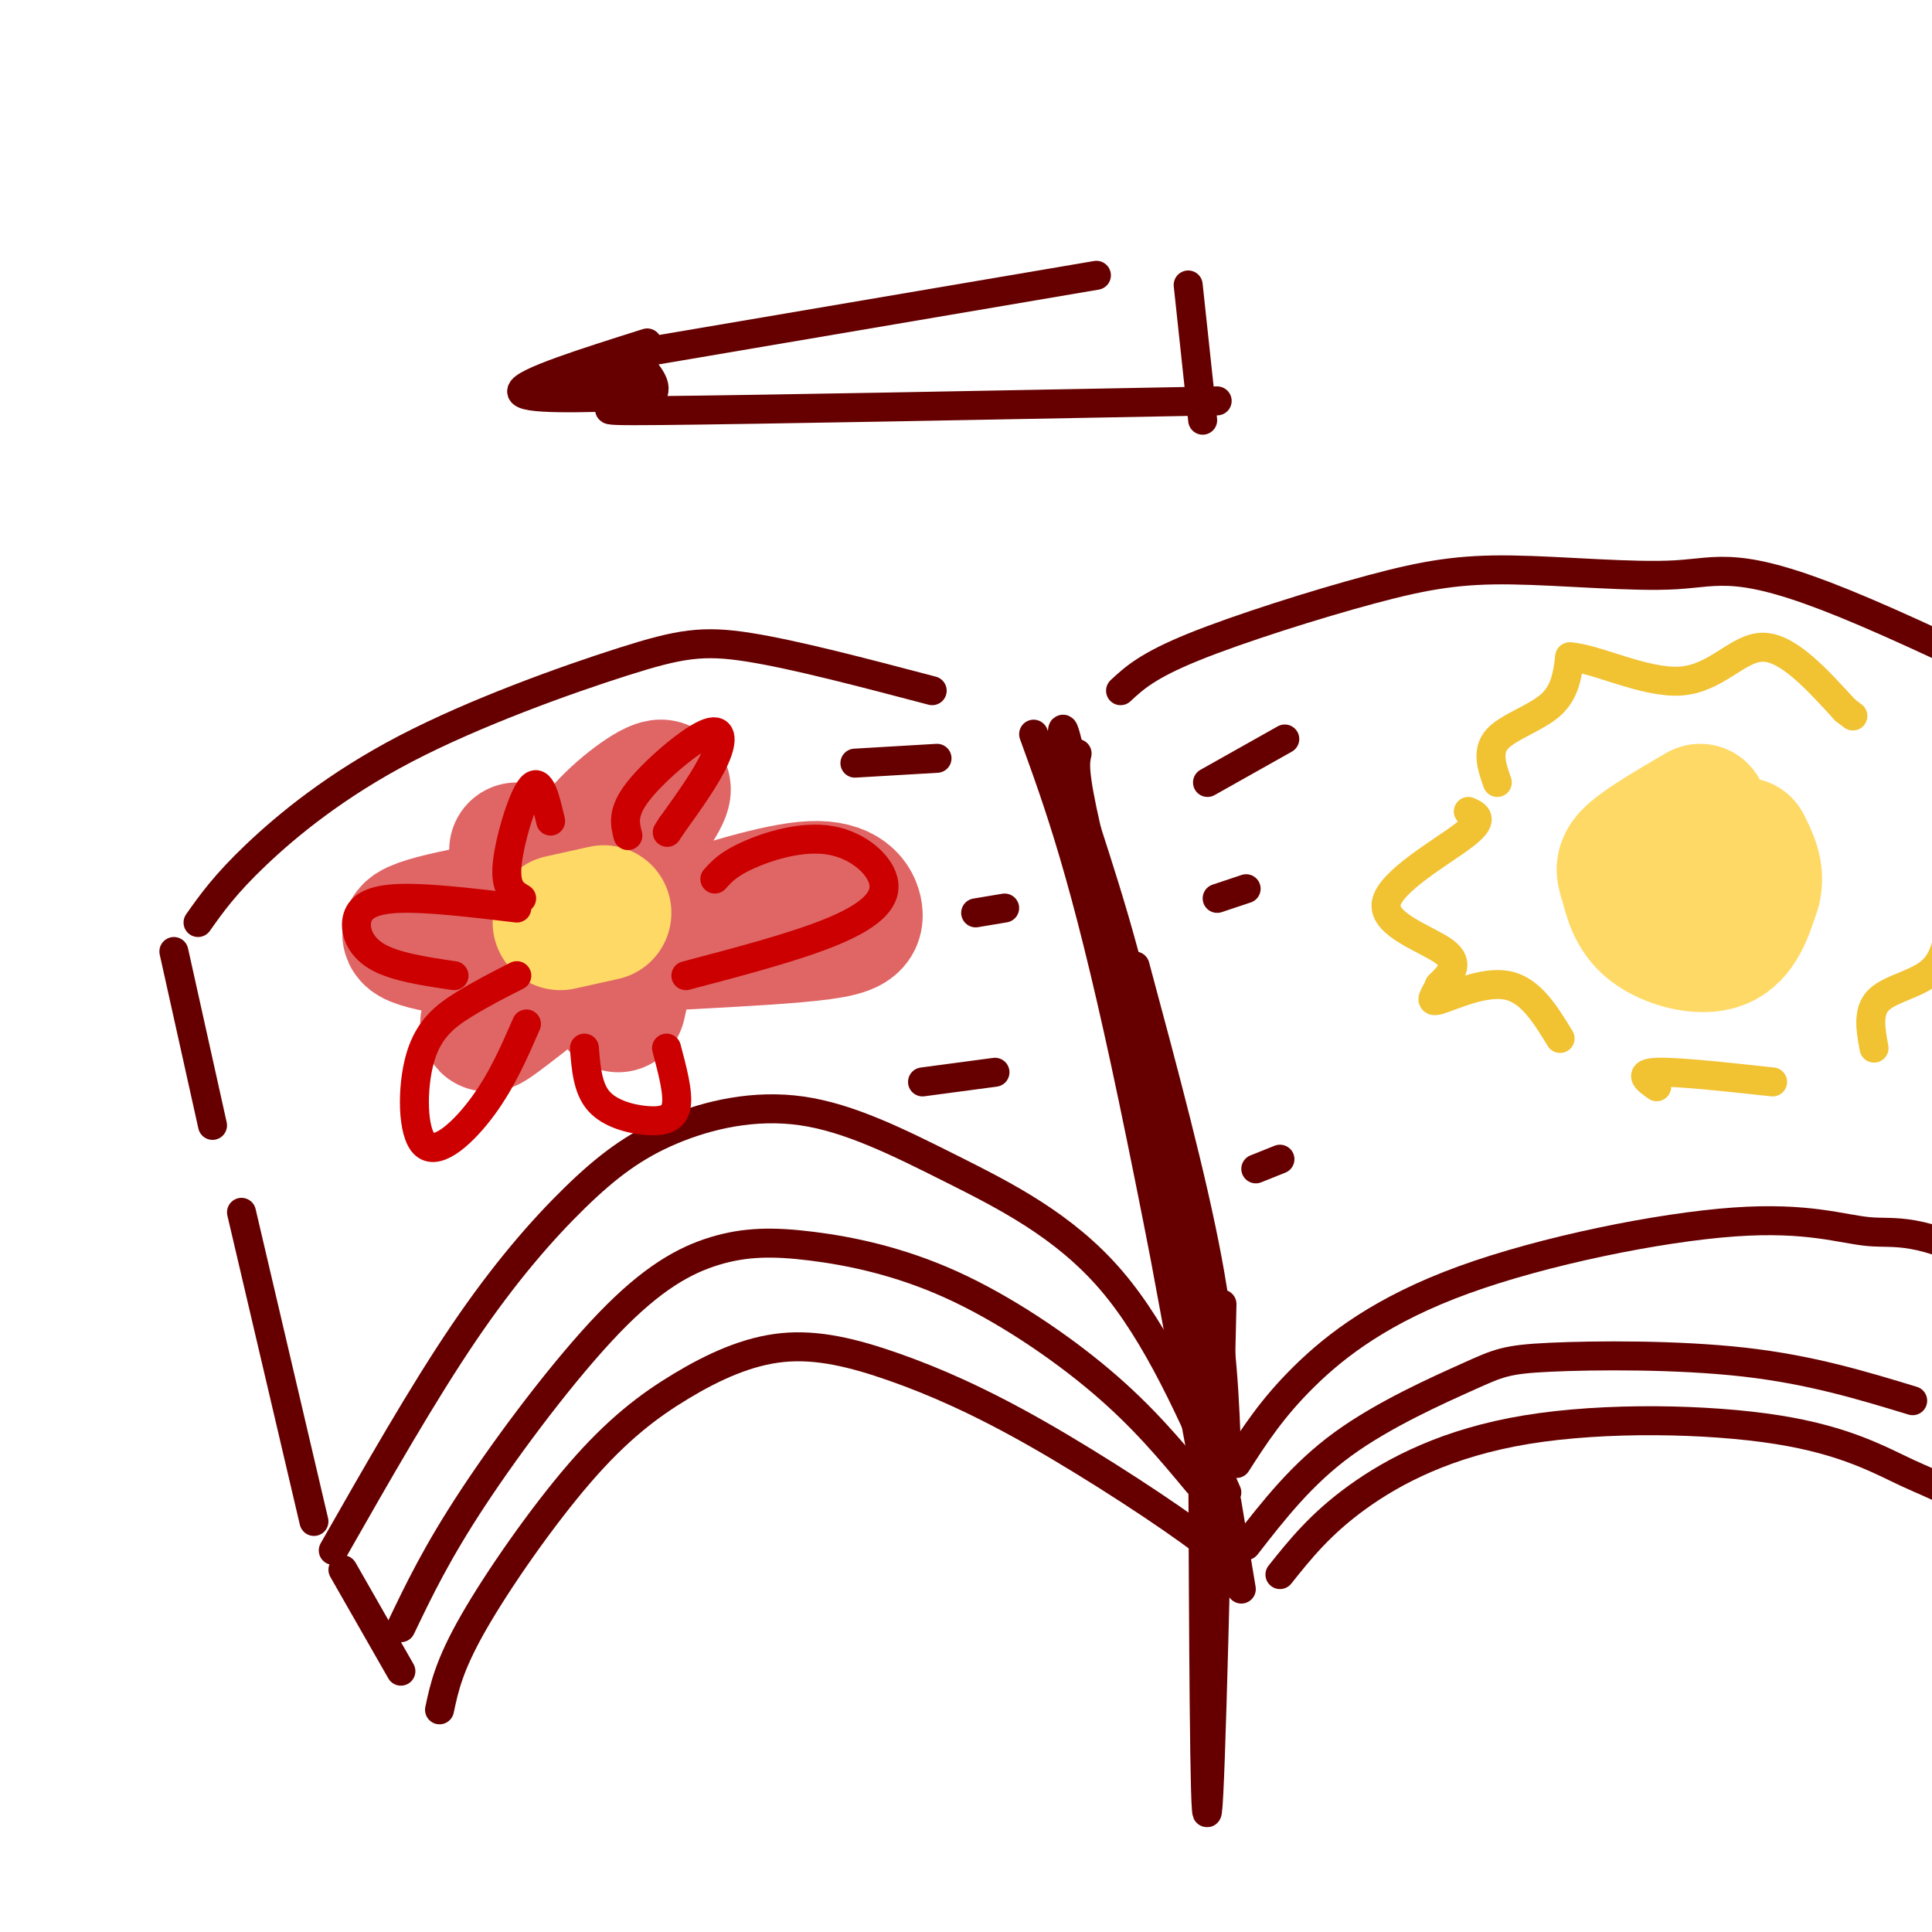 <svg viewBox='0 0 400 400' version='1.1' xmlns='http://www.w3.org/2000/svg' xmlns:xlink='http://www.w3.org/1999/xlink'><g fill='none' stroke='rgb(102,0,0)' stroke-width='6' stroke-linecap='round' stroke-linejoin='round'><path d='M50,251c0.000,0.000 15.000,64.000 15,64'/><path d='M69,321c9.246,-16.223 18.491,-32.445 27,-45c8.509,-12.555 16.281,-21.442 23,-28c6.719,-6.558 12.383,-10.788 20,-14c7.617,-3.212 17.186,-5.407 27,-4c9.814,1.407 19.873,6.417 31,12c11.127,5.583 23.322,11.738 33,23c9.678,11.262 16.839,27.631 24,44'/><path d='M256,303c3.676,-5.727 7.353,-11.454 14,-18c6.647,-6.546 16.265,-13.912 33,-20c16.735,-6.088 40.589,-10.900 56,-12c15.411,-1.100 22.380,1.512 28,2c5.620,0.488 9.891,-1.146 26,7c16.109,8.146 44.054,26.073 72,44'/><path d='M254,302c-0.417,-12.000 -0.833,-24.000 -4,-41c-3.167,-17.000 -9.083,-39.000 -15,-61'/><path d='M71,325c0.000,0.000 12.000,21.000 12,21'/><path d='M91,354c0.971,-4.574 1.943,-9.149 7,-18c5.057,-8.851 14.201,-21.979 22,-31c7.799,-9.021 14.253,-13.935 21,-18c6.747,-4.065 13.789,-7.280 21,-8c7.211,-0.720 14.593,1.054 23,4c8.407,2.946 17.840,7.062 30,14c12.160,6.938 27.046,16.696 34,22c6.954,5.304 5.977,6.152 5,7'/><path d='M257,329c0.000,0.000 -3.000,-18.000 -3,-18'/><path d='M265,326c4.183,-5.241 8.366,-10.481 16,-16c7.634,-5.519 18.720,-11.316 35,-14c16.280,-2.684 37.756,-2.256 52,0c14.244,2.256 21.258,6.338 27,9c5.742,2.662 10.212,3.903 23,13c12.788,9.097 33.894,26.048 55,43'/><path d='M83,337c3.721,-7.773 7.443,-15.547 15,-27c7.557,-11.453 18.950,-26.587 28,-36c9.050,-9.413 15.756,-13.105 22,-15c6.244,-1.895 12.024,-1.992 20,-1c7.976,0.992 18.147,3.075 29,8c10.853,4.925 22.386,12.693 31,20c8.614,7.307 14.307,14.154 20,21'/><path d='M258,320c5.761,-7.407 11.522,-14.813 20,-21c8.478,-6.187 19.675,-11.153 26,-14c6.325,-2.847 7.780,-3.574 17,-4c9.220,-0.426 26.206,-0.550 40,1c13.794,1.550 24.397,4.775 35,8'/><path d='M44,233c0.000,0.000 -8.000,-36.000 -8,-36'/><path d='M41,191c2.778,-3.933 5.557,-7.866 12,-14c6.443,-6.134 16.552,-14.469 31,-22c14.448,-7.531 33.236,-14.258 45,-18c11.764,-3.742 16.504,-4.498 26,-3c9.496,1.498 23.748,5.249 38,9'/><path d='M232,143c2.784,-2.583 5.568,-5.166 15,-9c9.432,-3.834 25.511,-8.920 37,-12c11.489,-3.080 18.389,-4.156 29,-4c10.611,0.156 24.934,1.542 34,1c9.066,-0.542 12.876,-3.012 35,6c22.124,9.012 62.562,29.506 103,50'/><path d='M214,152c5.311,14.600 10.622,29.200 19,68c8.378,38.800 19.822,101.800 19,98c-0.822,-3.800 -13.911,-74.400 -27,-145'/><path d='M225,173c-5.333,-27.333 -5.167,-23.167 -5,-19'/><path d='M218,159c7.958,25.065 15.917,50.131 22,79c6.083,28.869 10.292,61.542 10,59c-0.292,-2.542 -5.083,-40.298 -10,-67c-4.917,-26.702 -9.958,-42.351 -15,-58'/><path d='M225,172c-2.833,-12.333 -2.417,-14.167 -2,-16'/><path d='M249,296c0.167,41.667 0.333,83.333 1,79c0.667,-4.333 1.833,-54.667 3,-105'/></g>
<g fill='none' stroke='rgb(255,217,102)' stroke-width='28' stroke-linecap='round' stroke-linejoin='round'><path d='M352,168c-5.753,3.356 -11.506,6.711 -14,9c-2.494,2.289 -1.730,3.510 -1,6c0.730,2.490 1.427,6.247 5,9c3.573,2.753 10.021,4.501 14,3c3.979,-1.501 5.490,-6.250 7,-11'/><path d='M363,184c0.833,-3.333 -0.583,-6.167 -2,-9'/></g>
<g fill='none' stroke='rgb(241,194,50)' stroke-width='6' stroke-linecap='round' stroke-linejoin='round'><path d='M304,168c1.750,0.786 3.500,1.571 -1,5c-4.500,3.429 -15.250,9.500 -16,14c-0.750,4.500 8.500,7.429 12,10c3.500,2.571 1.250,4.786 -1,7'/><path d='M298,204c-0.857,2.071 -2.500,3.750 0,3c2.500,-0.750 9.143,-3.929 14,-3c4.857,0.929 7.929,5.964 11,11'/><path d='M343,225c-2.000,-1.417 -4.000,-2.833 0,-3c4.000,-0.167 14.000,0.917 24,2'/><path d='M310,162c-1.133,-3.244 -2.267,-6.489 0,-9c2.267,-2.511 7.933,-4.289 11,-7c3.067,-2.711 3.533,-6.356 4,-10'/><path d='M325,136c5.012,0.155 15.542,5.542 23,5c7.458,-0.542 11.845,-7.012 17,-7c5.155,0.012 11.077,6.506 17,13'/><path d='M382,147c2.833,2.167 1.417,1.083 0,0'/><path d='M388,217c-0.711,-3.822 -1.422,-7.644 1,-10c2.422,-2.356 7.978,-3.244 11,-6c3.022,-2.756 3.511,-7.378 4,-12'/></g>
<g fill='none' stroke='rgb(224,102,102)' stroke-width='28' stroke-linecap='round' stroke-linejoin='round'><path d='M116,186c-14.750,2.500 -29.500,5.000 -31,7c-1.500,2.000 10.250,3.500 22,5'/><path d='M121,193c-10.167,9.333 -20.333,18.667 -20,19c0.333,0.333 11.167,-8.333 22,-17'/><path d='M117,189c1.356,-5.378 2.711,-10.756 7,-16c4.289,-5.244 11.511,-10.356 13,-10c1.489,0.356 -2.756,6.178 -7,12'/><path d='M137,192c12.042,-3.839 24.083,-7.679 31,-8c6.917,-0.321 8.708,2.875 9,5c0.292,2.125 -0.917,3.179 -7,4c-6.083,0.821 -17.042,1.411 -28,2'/><path d='M130,199c0.000,0.000 -2.000,9.000 -2,9'/><path d='M114,179c0.000,0.000 -7.000,-3.000 -7,-3'/></g>
<g fill='none' stroke='rgb(255,217,102)' stroke-width='28' stroke-linecap='round' stroke-linejoin='round'><path d='M125,189c0.000,0.000 -9.000,2.000 -9,2'/></g>
<g fill='none' stroke='rgb(204,0,0)' stroke-width='6' stroke-linecap='round' stroke-linejoin='round'><path d='M107,188c-9.101,-1.083 -18.202,-2.167 -24,-2c-5.798,0.167 -8.292,1.583 -9,4c-0.708,2.417 0.369,5.833 4,8c3.631,2.167 9.815,3.083 16,4'/><path d='M107,202c-3.681,1.872 -7.362,3.745 -11,6c-3.638,2.255 -7.233,4.893 -9,11c-1.767,6.107 -1.707,15.683 1,18c2.707,2.317 8.059,-2.624 12,-8c3.941,-5.376 6.470,-11.188 9,-17'/><path d='M121,217c0.327,4.179 0.655,8.357 3,11c2.345,2.643 6.708,3.750 10,4c3.292,0.250 5.512,-0.357 6,-3c0.488,-2.643 -0.756,-7.321 -2,-12'/><path d='M108,186c-1.733,-1.022 -3.467,-2.044 -3,-7c0.467,-4.956 3.133,-13.844 5,-16c1.867,-2.156 2.933,2.422 4,7'/><path d='M130,173c-0.625,-2.381 -1.250,-4.762 2,-9c3.250,-4.238 10.375,-10.333 14,-12c3.625,-1.667 3.750,1.095 2,5c-1.750,3.905 -5.375,8.952 -9,14'/><path d='M139,171c-1.500,2.333 -0.750,1.167 0,0'/><path d='M148,182c1.407,-1.566 2.813,-3.132 7,-5c4.187,-1.868 11.153,-4.037 17,-3c5.847,1.037 10.574,5.279 11,9c0.426,3.721 -3.450,6.920 -11,10c-7.550,3.080 -18.775,6.040 -30,9'/></g>
<g fill='none' stroke='rgb(102,0,0)' stroke-width='6' stroke-linecap='round' stroke-linejoin='round'><path d='M191,224c0.000,0.000 15.000,-2.000 15,-2'/><path d='M177,158c0.000,0.000 17.000,-1.000 17,-1'/><path d='M202,189c0.000,0.000 6.000,-1.000 6,-1'/><path d='M250,162c0.000,0.000 16.000,-9.000 16,-9'/><path d='M252,186c0.000,0.000 6.000,-2.000 6,-2'/><path d='M260,242c0.000,0.000 5.000,-2.000 5,-2'/><path d='M133,76c2.111,2.689 4.222,5.378 0,7c-4.222,1.622 -14.778,2.178 4,2c18.778,-0.178 66.889,-1.089 115,-2'/><path d='M249,87c0.000,0.000 -3.000,-28.000 -3,-28'/><path d='M127,74c0.000,0.000 100.000,-17.000 100,-17'/><path d='M134,71c-12.917,4.083 -25.833,8.167 -26,10c-0.167,1.833 12.417,1.417 25,1'/><path d='M116,81c0.000,0.000 16.000,-3.000 16,-3'/></g>
</svg>